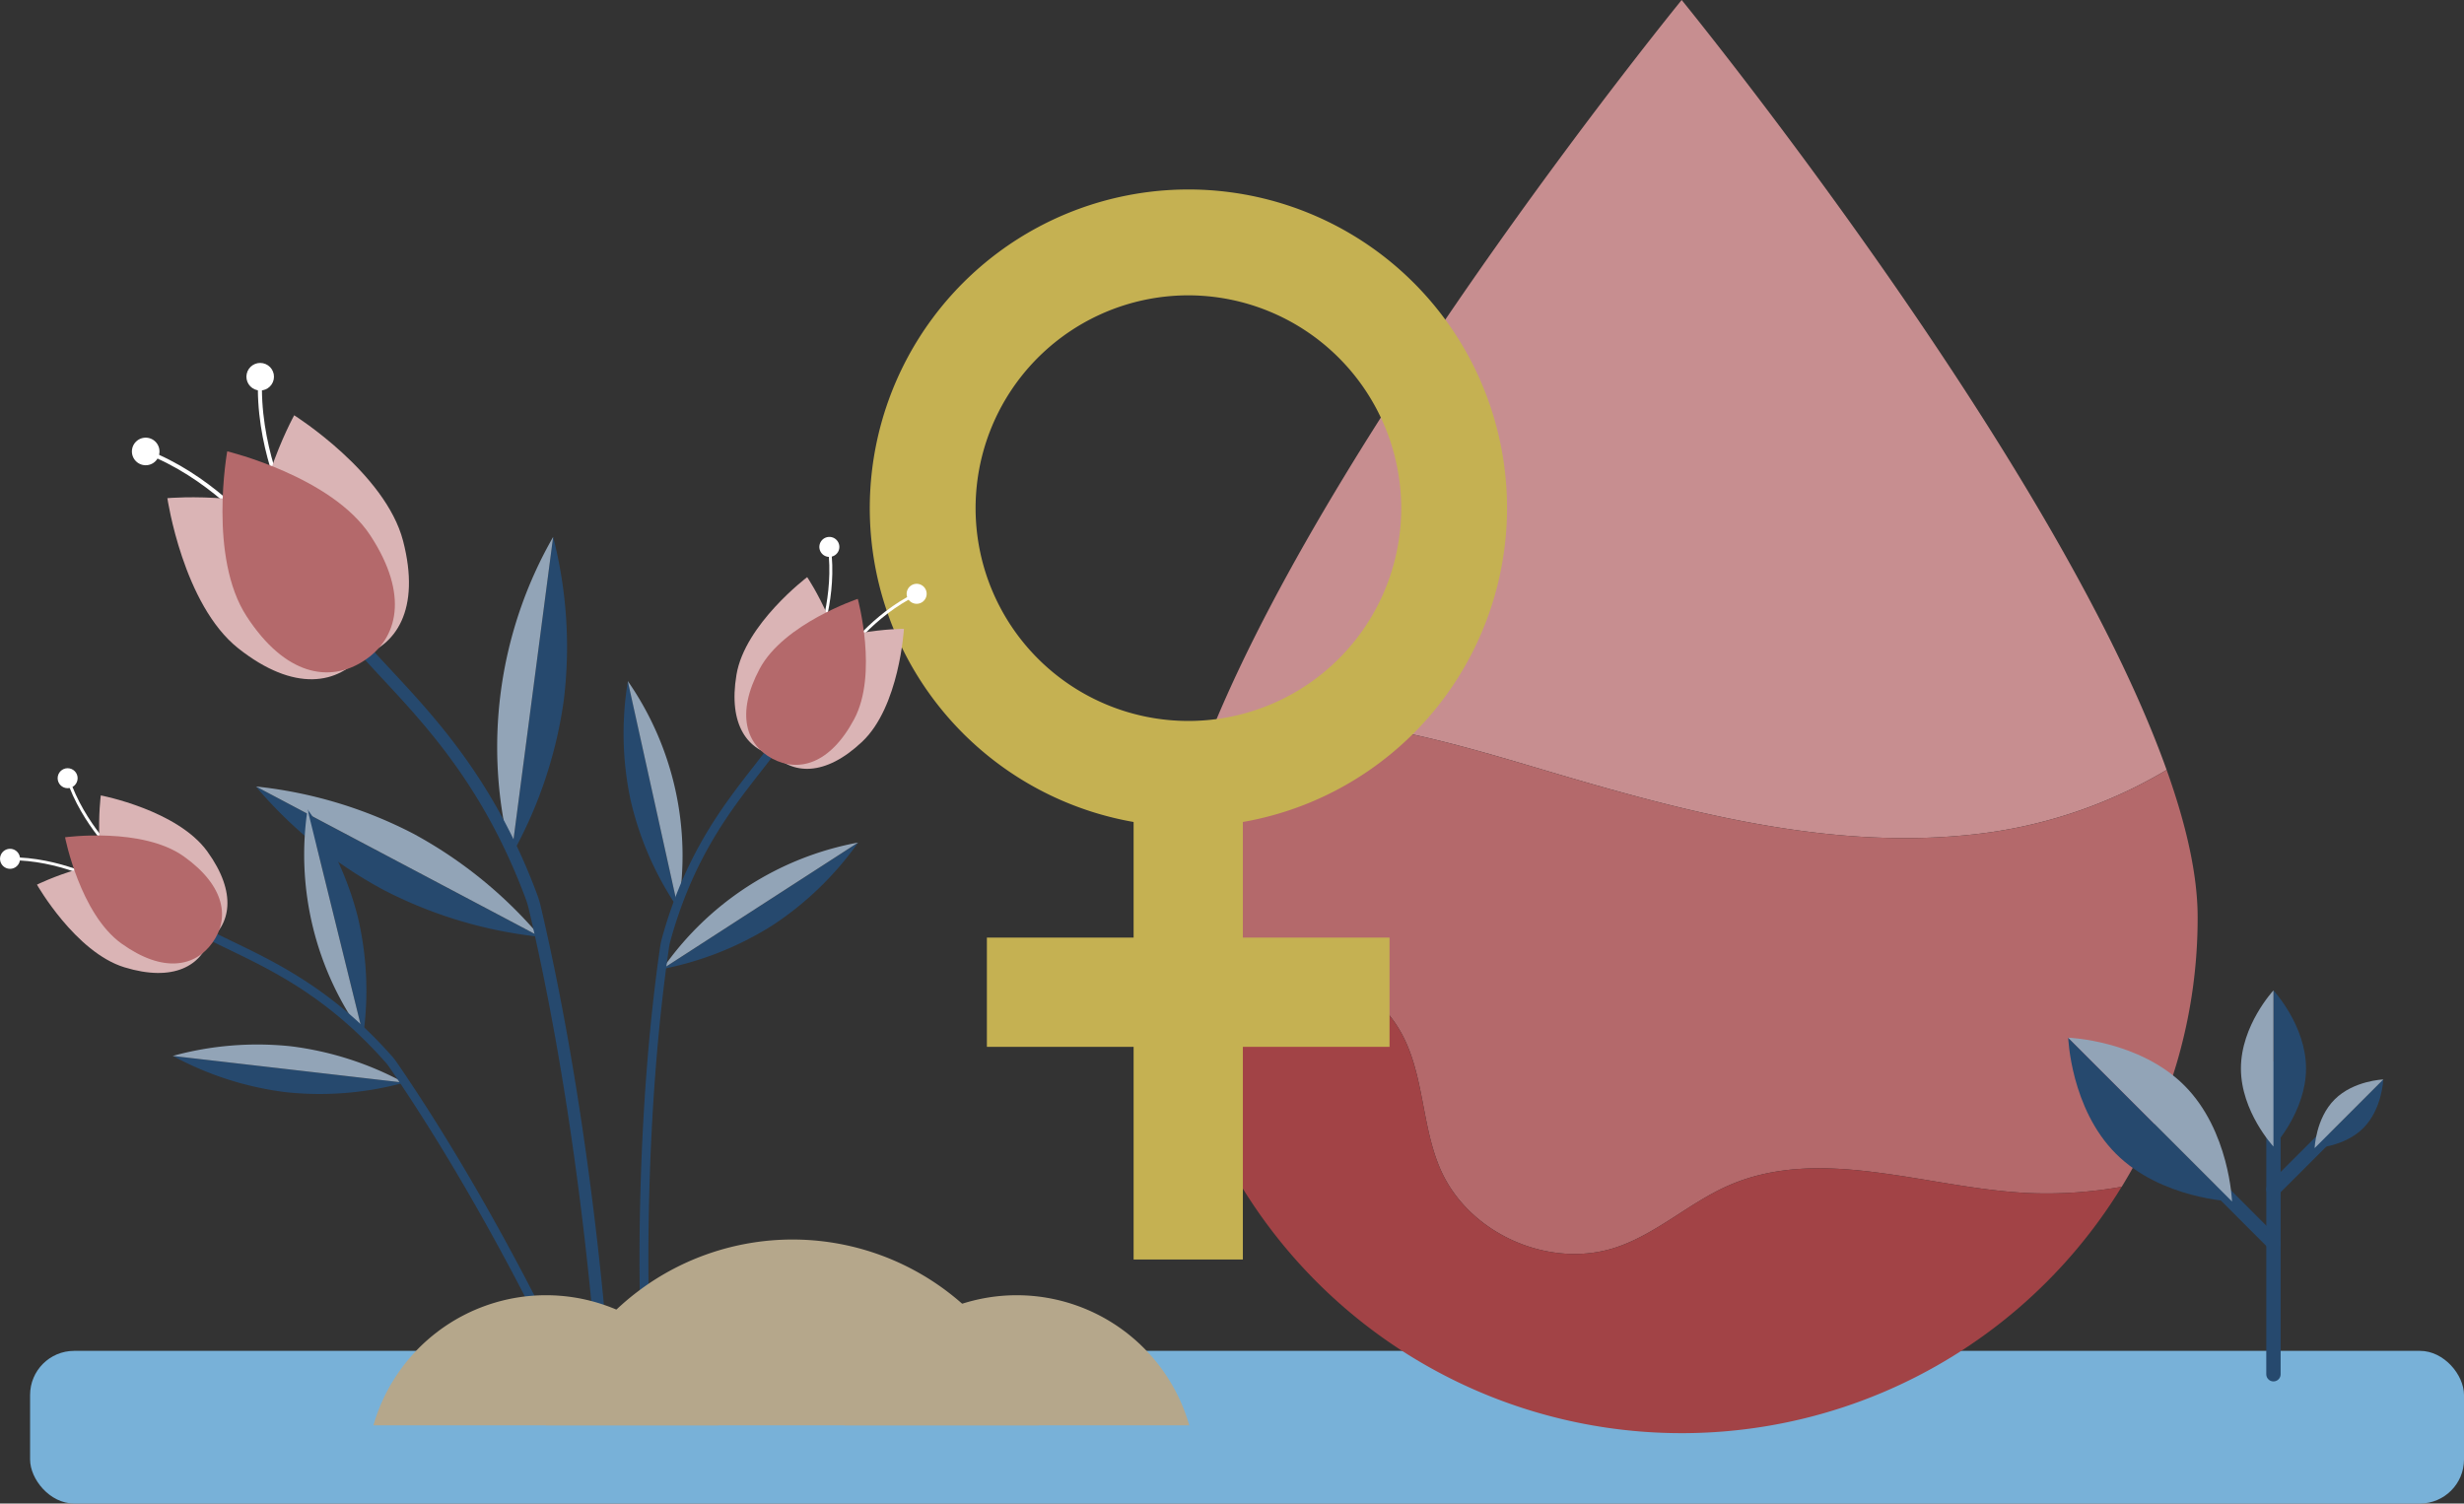 <svg xmlns="http://www.w3.org/2000/svg" width="624.06" height="380.81" viewBox="0 0 624.06 380.81"><rect x="0" y="0" width="624.06" height="380.81" fill="#333333" stroke="none"/><defs><style>.cls-1{fill:#78b1d8;}.cls-2{fill:#26496e;}.cls-3{fill:#92a4b7;}.cls-11,.cls-12,.cls-13,.cls-4,.cls-5{fill:none;}.cls-11,.cls-12,.cls-4{stroke:#26496e;}.cls-12,.cls-13,.cls-4,.cls-5{stroke-miterlimit:10;}.cls-4{stroke-width:3.1px;}.cls-13,.cls-5{stroke:#fff;}.cls-5{stroke-width:1.03px;}.cls-6{fill:#fff;}.cls-7{fill:#dab4b5;}.cls-8{fill:#b4696b;}.cls-9{fill:#c78e90;}.cls-10{fill:#a24346;}.cls-11{stroke-linecap:round;stroke-linejoin:round;stroke-width:3.64px;}.cls-12{stroke-width:2.25px;}.cls-13{stroke-width:0.75px;}.cls-14{fill:#c5b152;}.cls-15{fill:#b5a78b;}</style></defs><g id="Ebene_2" data-name="Ebene 2"><g id="Ebene_1-2" data-name="Ebene 1"><rect class="cls-1" x="7.62" y="342.14" width="616.44" height="38.67" rx="11.16"/><path class="cls-2" d="M142.79,177.38a111.73,111.73,0,0,0-2.7-41.41l-10.57,80.72A111.75,111.75,0,0,0,142.79,177.38Z"/><path class="cls-3" d="M129.52,216.69,140.09,136a107,107,0,0,0-10.57,80.72Z"/><path class="cls-2" d="M97.06,225.35a111.76,111.76,0,0,0,39.74,11.93l-72-38.08A111.83,111.83,0,0,0,97.06,225.35Z"/><path class="cls-3" d="M64.84,199.2l72,38.08a111.82,111.82,0,0,0-32.21-26.16A111.88,111.88,0,0,0,64.84,199.2Z"/><path class="cls-4" d="M153.2,352.69s-3.52-62.28-17.78-122.87a21.88,21.88,0,0,0-.8-2.65c-18.34-49.32-49.44-60.68-53.08-81"/><path class="cls-5" d="M63.87,133.46s-10.89-13-27-19.13"/><path class="cls-6" d="M39.82,112.43a3.49,3.49,0,1,0-1,4.83A3.49,3.49,0,0,0,39.82,112.43Z"/><path class="cls-5" d="M72.53,127.82S65,112.6,65.9,95.42"/><circle class="cls-6" cx="65.9" cy="95.42" r="3.49" transform="translate(-41.05 140.24) rotate(-78.11)"/><path class="cls-7" d="M60.39,164.24c14.06,11.1,25.3,9.3,31.71,1.19s5.55-19.47-8.5-30.57-41.21-8.69-41.21-8.69S46.34,153.14,60.39,164.24Z"/><path class="cls-7" d="M102.09,137c4.49,17.34-1.69,26.91-11.69,29.5s-20.06-2.77-24.55-20.11,8.66-41.21,8.66-41.21S97.6,119.71,102.09,137Z"/><path class="cls-8" d="M62.48,156.13c9.78,15,21,16.88,29.67,11.24s11.47-16.69,1.69-31.69-36.29-21.37-36.29-21.37S52.69,141.13,62.48,156.13Z"/><path class="cls-9" d="M328.62,182.17c22.5.62,44.28,7.49,65.87,13.87,34.6,10.23,70.56,19.42,106.4,15.17A121,121,0,0,0,548.75,195C520.54,116,425.92,0,425.92,0s-85.8,105.15-118.35,183.45A119.54,119.54,0,0,1,328.62,182.17Z"/><path class="cls-8" d="M324.82,242.64c12.24,1.77,24.3,8.31,30.2,19.18,5.75,10.59,5,23.63,9.94,34.63,7.24,16.14,27.54,25.06,44.33,19.48,10.32-3.44,18.57-11.33,28.54-15.69,23.65-10.34,50.64.89,76.43,1.95a107.67,107.67,0,0,0,23.11-1.61,130.08,130.08,0,0,0,19.23-68.26c0-10.76-2.9-23.47-7.85-37.32a121,121,0,0,1-47.86,16.21c-35.84,4.25-71.8-4.94-106.4-15.17-21.59-6.38-43.37-13.25-65.87-13.87a119.54,119.54,0,0,0-21.05,1.28c-7.62,18.32-12.33,35.18-12.33,48.87q0,6.24.58,12.34C305.37,242.43,315.17,241.23,324.82,242.64Z"/><path class="cls-10" d="M514.26,302.19c-25.79-1.06-52.78-12.29-76.43-1.95-10,4.36-18.22,12.25-28.54,15.69-16.79,5.58-37.09-3.34-44.33-19.48-4.93-11-4.19-24-9.94-34.63-5.9-10.87-18-17.41-30.2-19.18-9.65-1.41-19.45-.21-29,2a130.69,130.69,0,0,0,241.55,55.92A107.67,107.67,0,0,1,514.26,302.19Z"/><line class="cls-11" x1="575.8" y1="348.06" x2="575.8" y2="270.62"/><line class="cls-11" x1="575.8" y1="301.21" x2="588.63" y2="288.39"/><line class="cls-11" x1="575.8" y1="314.81" x2="562.51" y2="301.51"/><path class="cls-2" d="M575.8,250.85v39.54s8.25-8.85,8.25-19.77S575.8,250.85,575.8,250.85Z"/><path class="cls-3" d="M567.56,270.62c0,10.92,8.24,19.77,8.24,19.77V250.85S567.56,259.7,567.56,270.62Z"/><path class="cls-2" d="M565.31,304.31l-41.49-41.49s.63,17.95,12.09,29.4S565.31,304.31,565.31,304.31Z"/><path class="cls-3" d="M553.22,274.91c-11.46-11.45-29.4-12.09-29.4-12.09l41.49,41.49S564.68,286.37,553.22,274.91Z"/><path class="cls-2" d="M603.62,273.4l-17.39,17.39s7.52-.26,12.32-5.07S603.62,273.4,603.62,273.4Z"/><path class="cls-3" d="M591.29,278.47c-4.8,4.8-5.06,12.32-5.06,12.32l17.39-17.39S596.1,273.66,591.29,278.47Z"/><path class="cls-2" d="M90.61,232.19A80.78,80.78,0,0,0,77.89,205L92,262.22A81,81,0,0,0,90.61,232.19Z"/><path class="cls-3" d="M92,262.22,77.89,205A77.52,77.52,0,0,0,92,262.22Z"/><path class="cls-2" d="M72.37,276.62a81,81,0,0,0,30-2.41l-58.6-6.77A81,81,0,0,0,72.37,276.62Z"/><path class="cls-3" d="M43.74,267.44l58.6,6.77A81,81,0,0,0,73.71,265,81,81,0,0,0,43.74,267.44Z"/><path class="cls-12" d="M143.79,347.81S125,306.69,99.44,269.53A14.35,14.35,0,0,0,98.2,268C72.85,239.49,48.85,240,41.06,227.27"/><path class="cls-13" d="M25.78,223.32S15,217.41,2.53,217.5"/><path class="cls-6" d="M4,215.45A2.53,2.53,0,1,0,4.59,219,2.53,2.53,0,0,0,4,215.45Z"/><path class="cls-13" d="M30.14,217.23s-9.07-8.3-13-20.13"/><circle class="cls-6" cx="17.13" cy="197.1" r="2.53"/><path class="cls-7" d="M31.53,245c12.41,3.79,19.53-.38,21.72-7.55s-1.38-14.6-13.79-18.39-30.1,5-30.1,5S19.12,241.21,31.53,245Z"/><path class="cls-7" d="M52.52,215.67c7.6,10.52,5.94,18.61-.13,23s-14.27,3.41-21.86-7.11-5-30.1-5-30.1S44.93,205.15,52.52,215.67Z"/><path class="cls-8" d="M30.8,239c10.56,7.55,18.63,5.86,23-.23s3.35-14.28-7.2-21.83-30.12-4.88-30.12-4.88S20.25,231.44,30.8,239Z"/><path class="cls-14" d="M301,209.39a80.7,80.7,0,1,1,80.69-80.7A80.79,80.79,0,0,1,301,209.39ZM301,74.8a53.9,53.9,0,1,0,53.89,53.89A54,54,0,0,0,301,74.8Z"/><rect class="cls-14" x="287.11" y="190.79" width="27.67" height="128.21"/><rect class="cls-14" x="287.11" y="200.32" width="27.67" height="101.98" transform="translate(552.25 -49.64) rotate(90)"/><path class="cls-2" d="M159.69,202.55a81,81,0,0,1-.66-30.06l12.71,57.61A81,81,0,0,1,159.69,202.55Z"/><path class="cls-3" d="M171.74,230.1,159,172.49a77.52,77.52,0,0,1,12.71,57.61Z"/><path class="cls-2" d="M195.73,234.31a81.12,81.12,0,0,1-27.94,11.11l49.54-32A81.08,81.08,0,0,1,195.73,234.31Z"/><path class="cls-3" d="M217.33,213.4l-49.54,32a77.44,77.44,0,0,1,49.54-32Z"/><path class="cls-12" d="M163.22,329.76s-1.39-45.17,5.09-89.82a16.27,16.27,0,0,1,.42-2c10.13-36.75,31.87-46.91,33.22-61.78"/><path class="cls-13" d="M213.89,165.89s7.05-10.07,18.28-15.51"/><path class="cls-6" d="M229.94,149.19a2.53,2.53,0,1,1,1,3.42A2.52,2.52,0,0,1,229.94,149.19Z"/><path class="cls-13" d="M207.29,162.36s4.46-11.46,2.75-23.81"/><path class="cls-6" d="M212.27,139.74a2.53,2.53,0,1,0-3.43,1A2.54,2.54,0,0,0,212.27,139.74Z"/><path class="cls-7" d="M218.34,187.88c-9.44,8.9-17.67,8.31-22.81,2.86s-5.23-13.71,4.21-22.61,29.2-8.86,29.2-8.86S227.79,179,218.34,187.88Z"/><path class="cls-7" d="M186.53,170.88c-2.15,12.79,2.91,19.31,10.3,20.55s14.3-3.26,16.45-16.06-8.84-29.2-8.84-29.2S188.68,158.08,186.53,170.88Z"/><path class="cls-8" d="M216.33,182.16c-6.12,11.45-14.11,13.51-20.71,10s-9.33-11.32-3.22-22.77,24.85-17.71,24.85-17.71S222.45,170.72,216.33,182.16Z"/><path class="cls-15" d="M138.28,328.05A45.47,45.47,0,0,0,94.58,361H182A45.47,45.47,0,0,0,138.28,328.05Z"/><path class="cls-15" d="M257.51,328.05A45.47,45.47,0,0,0,213.81,361h87.4A45.47,45.47,0,0,0,257.51,328.05Z"/><path class="cls-15" d="M200.71,313.94A65,65,0,0,0,138.28,361H263.13A64.93,64.93,0,0,0,200.71,313.94Z"/></g></g></svg>